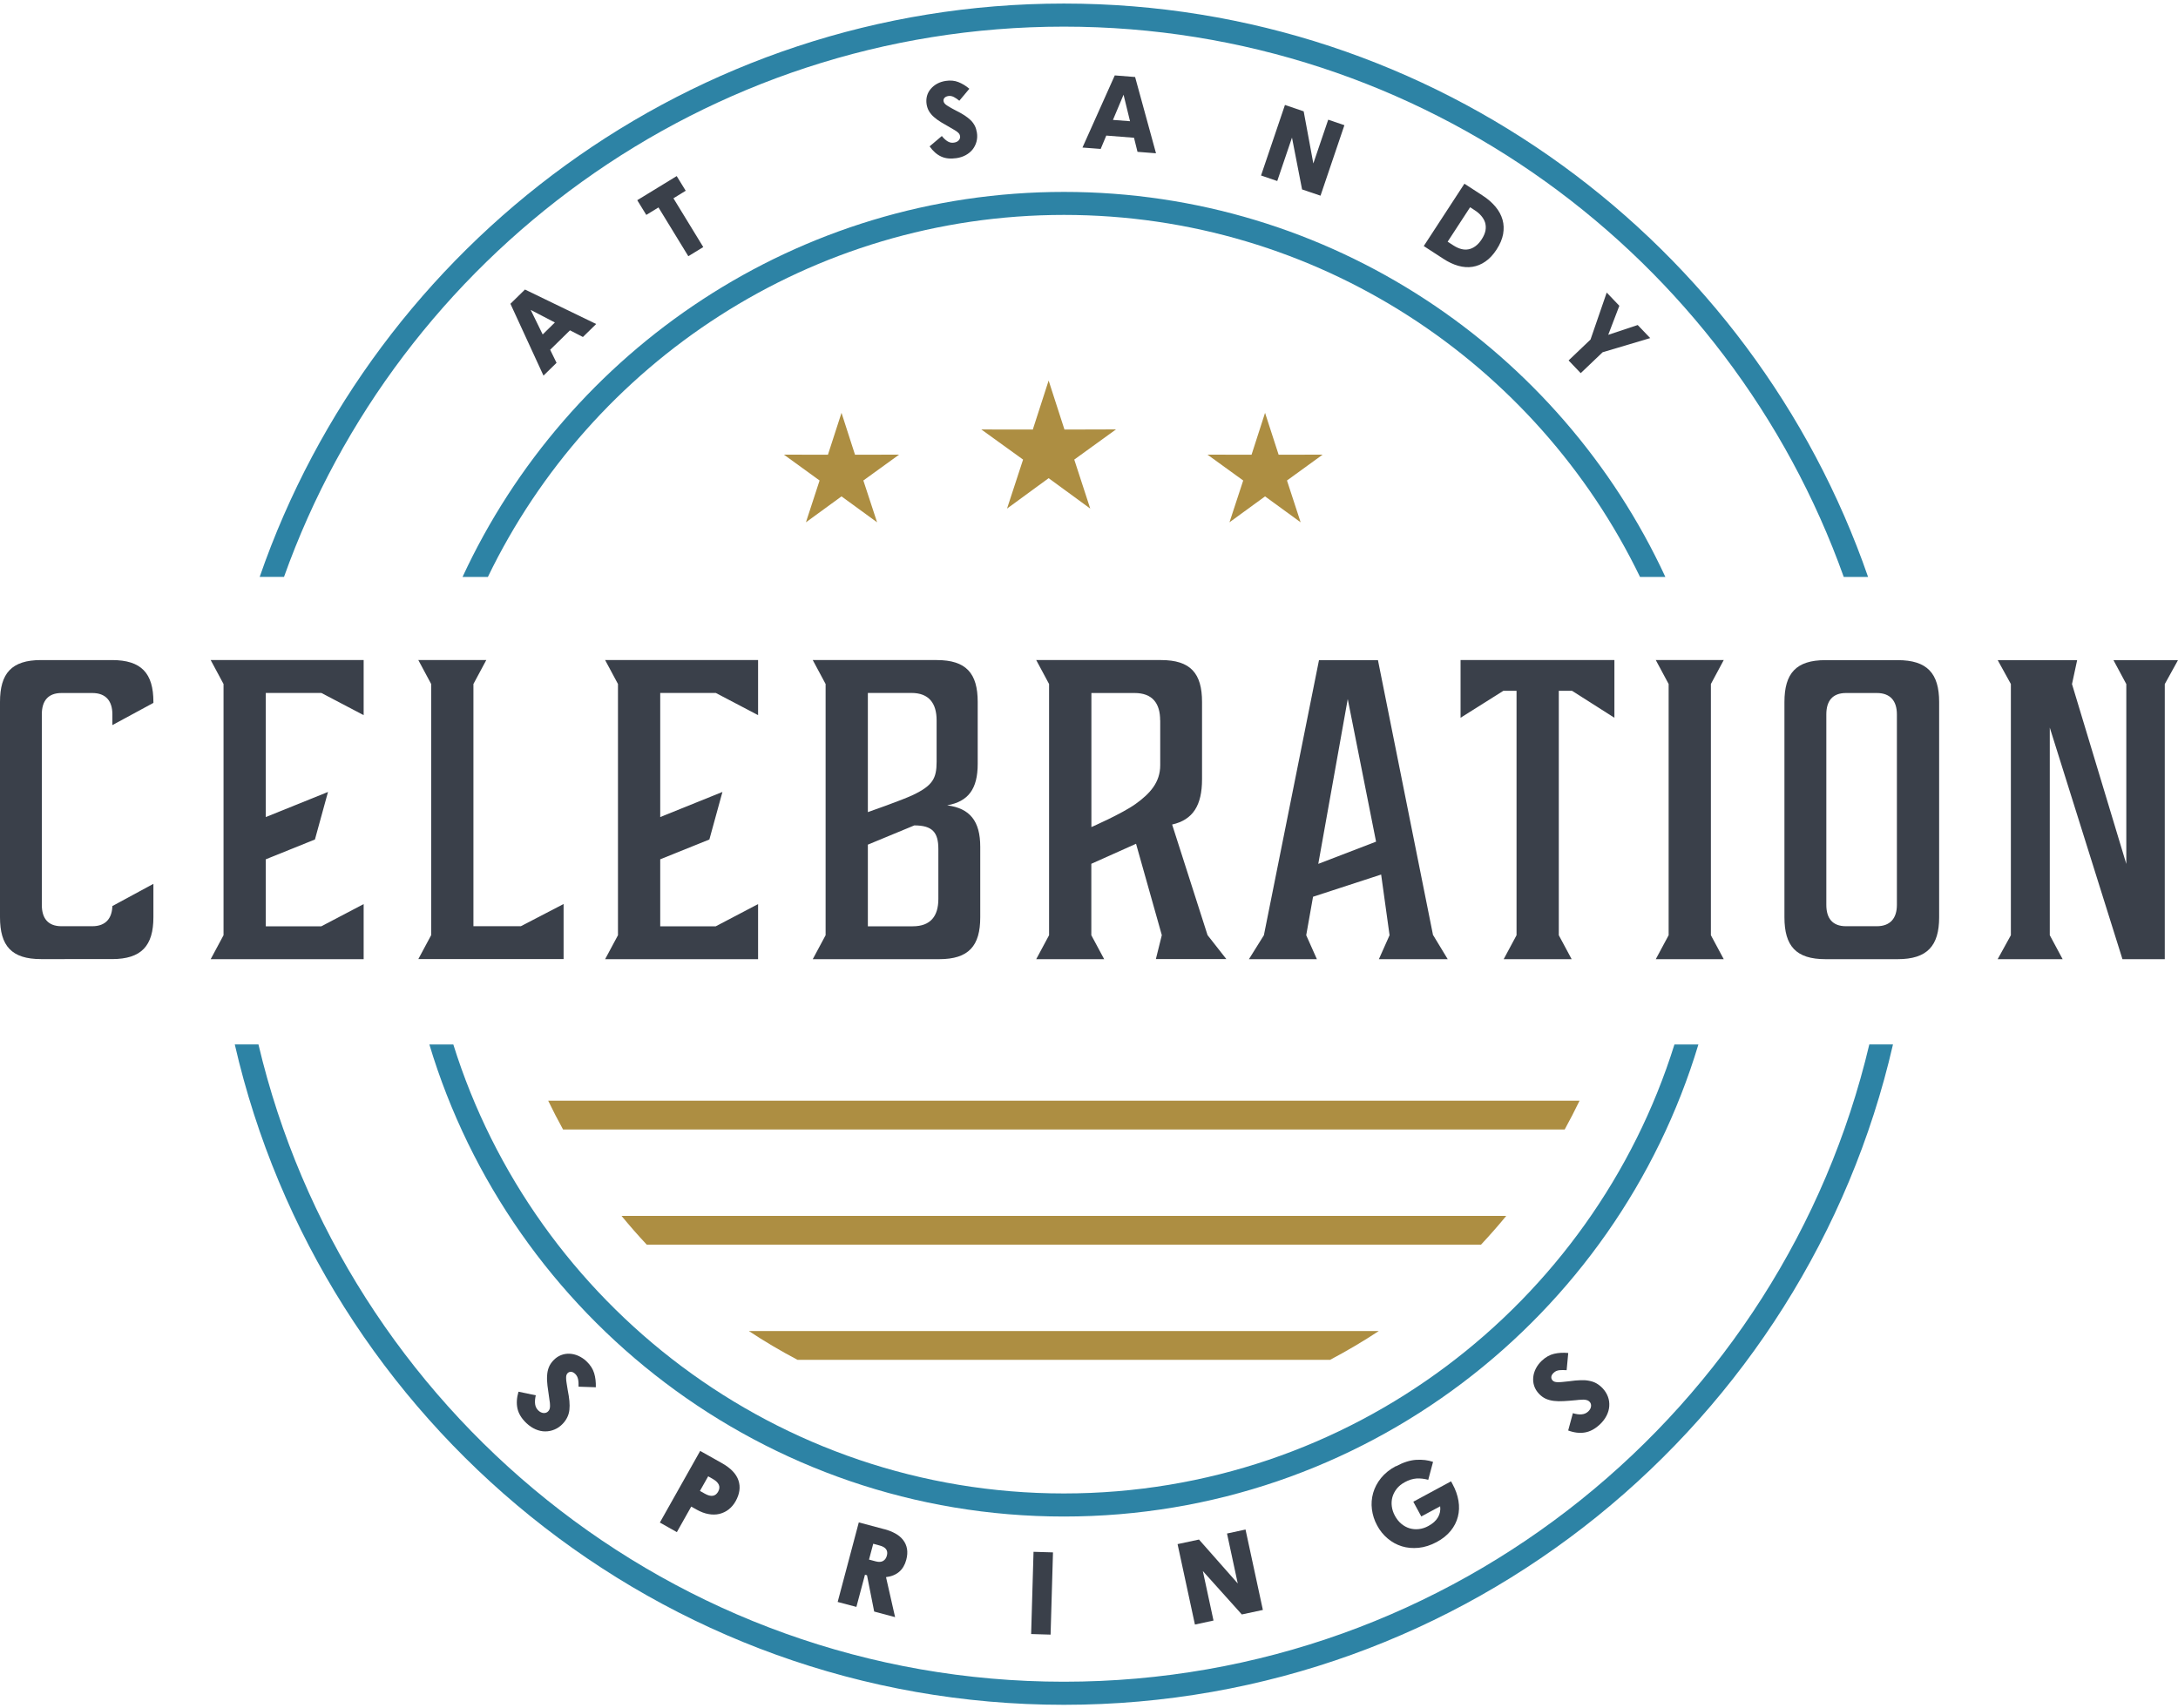 <?xml version="1.0" encoding="UTF-8"?>
<svg id="logos" xmlns="http://www.w3.org/2000/svg" viewBox="0 0 300 235.37">
  <defs>
    <style>
      .cls-1 {
        fill: #2d83a5;
      }

      .cls-2 {
        fill: #3a404a;
      }

      .cls-3 {
        fill-rule: evenodd;
      }

      .cls-3, .cls-4 {
        fill: #ad8e42;
      }
    </style>
  </defs>
  <path class="cls-1" d="M146.54,231.7c-53.85,0-99.06-37.53-110.94-87.8h-3.26c11.94,52.04,58.59,90.98,114.2,90.98s102.26-38.94,114.2-90.98h-3.26c-11.88,50.27-57.1,87.8-110.94,87.8Z"/>
  <path class="cls-1" d="M146.54,3.67c49.47,0,91.67,31.68,107.42,75.82h3.35C241.42,33.57,197.78.49,146.54.49S51.65,33.57,35.77,79.48h3.35C54.86,35.35,97.06,3.67,146.54,3.67Z"/>
  <path class="cls-1" d="M146.54,29.61c34.89,0,65.1,20.39,79.36,49.88h3.49c-14.48-31.29-46.16-53.05-82.84-53.05s-68.36,21.77-82.84,53.05h3.49c14.25-29.49,44.47-49.88,79.36-49.88Z"/>
  <path class="cls-1" d="M146.54,205.76c-39.44,0-72.91-26.06-84.1-61.86h-3.3c11.29,37.58,46.19,65.04,87.4,65.04s76.1-27.46,87.4-65.04h-3.3c-11.19,35.8-44.65,61.86-84.1,61.86Z"/>
  <g>
    <path class="cls-4" d="M215.52,155.62c.72-1.3,1.4-2.63,2.05-3.97H75.51c.65,1.35,1.33,2.67,2.05,3.97h137.96Z"/>
    <path class="cls-4" d="M89.09,171.49h114.9c1.2-1.29,2.37-2.61,3.48-3.97h-121.86c1.12,1.36,2.28,2.69,3.48,3.97Z"/>
    <path class="cls-4" d="M109.85,187.35h73.36c2.3-1.22,4.55-2.54,6.71-3.97h-86.78c2.16,1.43,4.4,2.75,6.71,3.97Z"/>
  </g>
  <g>
    <path class="cls-2" d="M71.41,191.74l2.39.5c-.11.47-.14.88-.09,1.23s.2.63.44.86c.23.22.47.33.73.35.25.01.46-.06.62-.23.09-.09.15-.19.19-.29.04-.1.06-.23.07-.37,0-.15,0-.32-.02-.52-.02-.2-.05-.44-.1-.71-.09-.61-.17-1.16-.23-1.66-.06-.5-.08-.95-.05-1.37.02-.42.1-.8.23-1.13.13-.34.34-.66.62-.96.32-.34.67-.58,1.05-.73.38-.15.78-.22,1.19-.2.41.02.81.11,1.21.29s.77.42,1.12.75c.53.5.88,1.05,1.06,1.64.18.59.25,1.24.23,1.94l-2.38-.08c.01-.37,0-.7-.06-1s-.19-.56-.4-.76c-.19-.18-.38-.28-.57-.29-.19-.01-.36.06-.5.21-.07.08-.12.17-.15.29-.03.12-.04.26-.03.44,0,.18.03.39.07.65.04.26.09.57.15.93.11.56.19,1.06.23,1.5.04.45.04.85,0,1.22-.04.37-.14.71-.29,1.02-.15.31-.35.61-.62.89-.34.36-.72.63-1.14.8-.42.18-.85.26-1.29.26-.44,0-.88-.1-1.32-.29s-.86-.47-1.25-.84c-.67-.63-1.08-1.3-1.24-2.01-.16-.71-.11-1.49.14-2.33Z"/>
    <path class="cls-2" d="M96.44,199.9l2.99,1.68c1.23.69,1.99,1.49,2.29,2.4.3.91.16,1.86-.4,2.86-.26.46-.58.83-.96,1.13s-.81.49-1.27.61c-.47.11-.97.12-1.5.02-.53-.09-1.08-.3-1.65-.62l-.73-.41-1.98,3.52-2.34-1.32,5.56-9.88ZM97.55,203.39l-1.14,2.02.67.38c.85.48,1.47.39,1.84-.28.38-.68.12-1.27-.79-1.78l-.59-.33Z"/>
    <path class="cls-2" d="M121.81,210.68c.57.15,1.07.35,1.52.6s.8.55,1.07.9.45.75.53,1.2c.08.45.05.96-.1,1.52-.37,1.41-1.31,2.21-2.79,2.39l1.25,5.51-2.88-.77-.99-5-.28-.07-1.18,4.43-2.58-.68,2.91-10.96,3.53.94ZM120.28,212.69l-.58,2.18.93.25c.42.11.75.09,1.01-.06.26-.15.43-.4.52-.74.19-.7-.15-1.17-1-1.39l-.88-.24Z"/>
    <path class="cls-2" d="M142.36,213.8l2.68.08-.33,11.33-2.68-.08.33-11.33Z"/>
    <path class="cls-2" d="M164.59,223.82l-2.39-11.08,2.95-.63,5.34,6.05-1.48-6.88,2.55-.55,2.39,11.08-2.9.62-5.37-5.98,1.47,6.82-2.55.55Z"/>
    <path class="cls-2" d="M192.28,202.02c1-.54,1.93-.84,2.79-.89.86-.05,1.63.04,2.32.28l-.66,2.47c-.56-.15-1.1-.21-1.62-.18-.52.04-1.05.2-1.6.5-.46.25-.84.55-1.12.91s-.48.74-.6,1.16c-.11.41-.14.84-.08,1.28s.2.87.43,1.29c.24.44.53.81.88,1.1.35.29.73.5,1.13.62.41.12.83.16,1.28.11.45-.05.89-.19,1.32-.43.6-.32,1.04-.72,1.31-1.18s.38-.97.31-1.53l-2.6,1.4-1.1-2.03,5.2-2.81.2.37c.42.77.69,1.54.82,2.31s.1,1.5-.08,2.2c-.18.7-.51,1.35-.99,1.94-.48.59-1.12,1.11-1.92,1.54-.84.45-1.68.72-2.5.8-.82.08-1.6.01-2.31-.21s-1.37-.58-1.96-1.08c-.59-.5-1.07-1.09-1.44-1.79-.39-.71-.62-1.45-.72-2.22s-.04-1.52.17-2.26c.21-.73.57-1.42,1.09-2.06.52-.64,1.19-1.18,2.03-1.63Z"/>
    <path class="cls-2" d="M216.01,197.06l.64-2.36c.46.14.87.2,1.22.16.35-.03.64-.16.89-.39.23-.22.36-.45.39-.7.03-.25-.03-.46-.19-.63-.09-.09-.18-.16-.28-.2-.1-.04-.22-.07-.37-.09s-.32-.02-.52,0c-.2,0-.44.03-.72.06-.61.06-1.17.1-1.67.13-.5.03-.96.02-1.37-.03s-.79-.15-1.12-.3c-.33-.15-.64-.38-.92-.67-.32-.34-.54-.7-.67-1.09-.13-.39-.17-.79-.13-1.2s.16-.81.36-1.2.47-.75.81-1.07c.53-.5,1.1-.82,1.7-.96.6-.14,1.25-.18,1.95-.11l-.22,2.37c-.36-.03-.7-.03-1.01,0-.31.04-.57.15-.78.36-.19.18-.3.36-.32.55-.02.19.04.36.18.51.07.08.17.13.28.17.11.04.26.06.43.06.18,0,.39,0,.65-.03.26-.02.57-.05.94-.1.56-.08,1.07-.13,1.51-.14.45-.02.85,0,1.22.08.37.07.7.18,1,.35.3.17.58.39.85.67.34.36.58.75.74,1.18s.21.86.18,1.3-.15.87-.37,1.3c-.22.43-.52.83-.91,1.2-.67.63-1.36,1-2.08,1.12-.72.12-1.49.03-2.31-.28Z"/>
  </g>
  <g>
    <path class="cls-2" d="M70.31,41.85l2-1.96,9.81,4.75-1.83,1.79-1.78-.92-2.73,2.68.88,1.8-1.8,1.76-4.55-9.89ZM76.43,44.43l-3.33-1.73,1.65,3.38,1.68-1.65Z"/>
    <path class="cls-2" d="M87.78,27.58l5.43-3.32,1.24,2.02-1.69,1.04,4.11,6.72-2.06,1.26-4.11-6.72-1.68,1.03-1.24-2.02Z"/>
    <path class="cls-2" d="M128.04,20.17l1.69-1.43c.27.34.55.59.82.75.27.16.56.21.86.16.28-.04.5-.15.65-.32.15-.17.21-.36.18-.57-.02-.11-.05-.21-.1-.29-.05-.08-.13-.17-.23-.25-.1-.09-.23-.18-.38-.27s-.34-.21-.56-.33c-.48-.27-.92-.53-1.31-.76s-.72-.48-1.01-.73-.51-.52-.68-.8-.28-.61-.34-.97c-.06-.41-.04-.8.06-1.16.1-.36.28-.68.52-.96.24-.28.53-.52.88-.71.35-.19.73-.31,1.16-.38.65-.1,1.23-.05,1.76.16s1.03.51,1.51.92l-1.38,1.65c-.25-.21-.5-.38-.75-.51-.25-.13-.5-.18-.76-.14-.24.04-.41.12-.53.25s-.16.29-.13.47c.01.09.06.18.12.27s.16.18.29.27c.13.09.3.2.5.31.21.12.45.26.75.41.46.23.86.45,1.2.67s.63.45.87.68.43.5.57.77.23.59.29.94c.07.44.05.86-.06,1.26-.11.4-.29.75-.53,1.06-.25.31-.56.57-.94.78-.38.21-.81.35-1.29.42-.82.12-1.53.05-2.12-.23-.6-.28-1.12-.75-1.58-1.4Z"/>
    <path class="cls-2" d="M153.56,10.39l2.79.22,2.88,10.51-2.55-.2-.48-1.94-3.82-.3-.77,1.84-2.51-.19,4.45-9.94ZM155.65,16.7l-.89-3.65-1.46,3.47,2.35.18Z"/>
    <path class="cls-2" d="M173.7,24.17l3.29-9.71,2.58.88,1.33,7.18,2.05-6.03,2.23.76-3.29,9.71-2.54-.86-1.39-7.14-2.03,5.98-2.23-.76Z"/>
    <path class="cls-2" d="M201.71,25.31l2.49,1.62c.73.47,1.32.99,1.79,1.55.47.56.79,1.16.97,1.79s.2,1.29.08,1.99c-.13.69-.43,1.4-.9,2.12-.46.71-.97,1.26-1.54,1.65-.56.39-1.15.63-1.78.73-.63.1-1.28.05-1.96-.14-.68-.19-1.37-.52-2.06-.97l-2.69-1.75,5.6-8.59ZM202.49,28.56l-3.09,4.74.79.51c.36.23.71.4,1.06.49.35.1.69.11,1.02.05.33-.06.66-.21.97-.44.31-.23.6-.55.87-.97.26-.41.43-.8.5-1.17.07-.38.05-.73-.04-1.07-.1-.34-.28-.65-.53-.95s-.57-.57-.95-.81l-.6-.39Z"/>
    <path class="cls-2" d="M221.31,40.31l1.74,1.82-1.53,4,4.06-1.35,1.72,1.8-6.55,1.95-3.02,2.88-1.67-1.75,3.02-2.88,2.23-6.47Z"/>
  </g>
  <polygon class="cls-3" points="144.44 52.43 142.26 59.18 135.17 59.17 140.92 63.32 138.71 70.07 144.44 65.88 150.17 70.07 147.97 63.32 153.72 59.16 146.62 59.18 144.44 52.43"/>
  <polygon class="cls-3" points="174.25 56.88 172.39 62.65 166.32 62.64 171.24 66.2 169.35 71.96 174.25 68.39 179.15 71.96 177.27 66.2 182.18 62.64 176.12 62.65 174.25 56.88"/>
  <polygon class="cls-3" points="115.91 56.88 114.04 62.65 107.98 62.64 112.89 66.2 111.01 71.96 115.91 68.39 120.81 71.96 118.92 66.2 123.84 62.64 117.77 62.65 115.91 56.88"/>
  <g>
    <path class="cls-2" d="M15.48,98.42c0-1.82-.88-2.94-2.77-2.94h-4.24c-1.88,0-2.71,1.12-2.71,2.94v26.25c0,1.82.82,2.94,2.71,2.94h4.24c1.88,0,2.77-1.12,2.77-2.94v.16l5.65-3.06v4.6c0,3.94-1.65,5.77-5.71,5.77H5.65c-4.06,0-5.65-1.82-5.65-5.77v-29.66c0-3.94,1.59-5.77,5.65-5.77h9.77c4.06,0,5.71,1.82,5.71,5.77v.13l-5.65,3.06v-1.48Z"/>
    <path class="cls-2" d="M59.39,128.85v-34.61l-1.77-3.3h9.36l-1.77,3.3v33.37h6.53l5.89-3.06v7.59h-20.01l1.77-3.3Z"/>
    <path class="cls-2" d="M90.94,112.57l8.57-3.46-1.8,6.55-6.77,2.73v9.23h7.65l5.83-3.06v7.59h-21.07l1.77-3.3v-34.61l-1.77-3.3h21.07v7.59l-5.83-3.06h-7.65v17.09Z"/>
    <path class="cls-2" d="M130.49,110.96c3.12.41,4.53,2.18,4.53,5.71v9.71c0,3.94-1.59,5.77-5.65,5.77h-17.42l1.77-3.3v-34.61l-1.77-3.3h17.07c4.06,0,5.65,1.82,5.65,5.77v8.53c0,3.47-1.3,5.18-4.18,5.71ZM119.54,111.89s4.7-1.64,6.23-2.37c2.69-1.29,3.24-2.27,3.24-4.57v-5.71c0-2.35-1.06-3.77-3.47-3.77h-6v16.42ZM129.25,116.96c0-2.3-.84-3.24-3.31-3.24l-6.4,2.65v11.25h6.18c2.47,0,3.53-1.41,3.53-3.77v-6.89Z"/>
    <path class="cls-2" d="M150.32,119.02v9.83l1.77,3.3h-9.36l1.77-3.3v-34.61l-1.77-3.3h17.19c4.06,0,5.65,1.82,5.65,5.77v10.65c0,3.59-1.24,5.59-4.12,6.24l4.88,15.24,2.59,3.3h-9.71l.82-3.3s-2.67-9.44-3.55-12.59l-6.16,2.76ZM159.8,99.25c0-2.35-1.06-3.77-3.53-3.77h-5.94v18.47s4.21-1.84,6.08-3.18c2.01-1.44,3.4-2.99,3.4-5.35v-6.18Z"/>
    <path class="cls-2" d="M197.41,128.85l2,3.3h-9.48l1.47-3.3-1.16-8.36-9.38,3.06-.94,5.3,1.47,3.3h-9.36l2.06-3.3,7.59-37.9h8.12l7.59,37.9ZM181.58,119.02l7.96-3.06-3.9-19.65-4.06,22.72Z"/>
    <path class="cls-2" d="M222.37,98.89l-5.83-3.71h-1.83v33.67l1.77,3.3h-9.36l1.77-3.3v-33.67h-1.82l-5.89,3.71v-7.95h21.19v7.95Z"/>
    <path class="cls-2" d="M237.43,132.15h-9.36l1.77-3.3v-34.61l-1.77-3.3h9.36l-1.77,3.3v34.61l1.77,3.3Z"/>
    <path class="cls-2" d="M261.39,90.95c4.06,0,5.71,1.82,5.71,5.77v29.66c0,3.94-1.65,5.77-5.71,5.77h-9.95c-4.06,0-5.65-1.82-5.65-5.77v-29.66c0-3.94,1.59-5.77,5.65-5.77h9.95ZM258.51,95.48h-4.24c-1.88,0-2.71,1.12-2.71,2.94v26.25c0,1.82.82,2.94,2.71,2.94h4.24c1.88,0,2.77-1.12,2.77-2.94v-26.25c0-1.82-.88-2.94-2.77-2.94Z"/>
    <path class="cls-2" d="M275.16,90.95h10.95l-.71,3.3,7.48,24.78v-24.78l-1.77-3.3h8.89l-1.82,3.3v37.9h-5.83l-10.01-31.9v28.6l1.77,3.3h-8.95l1.82-3.3v-34.61l-1.82-3.3Z"/>
    <path class="cls-2" d="M36.61,112.57l8.57-3.46-1.8,6.55-6.77,2.73v9.23h7.65l5.83-3.06v7.59h-21.07l1.77-3.3v-34.61l-1.77-3.3h21.07v7.59l-5.83-3.06h-7.65v17.09Z"/>
  </g>
</svg>